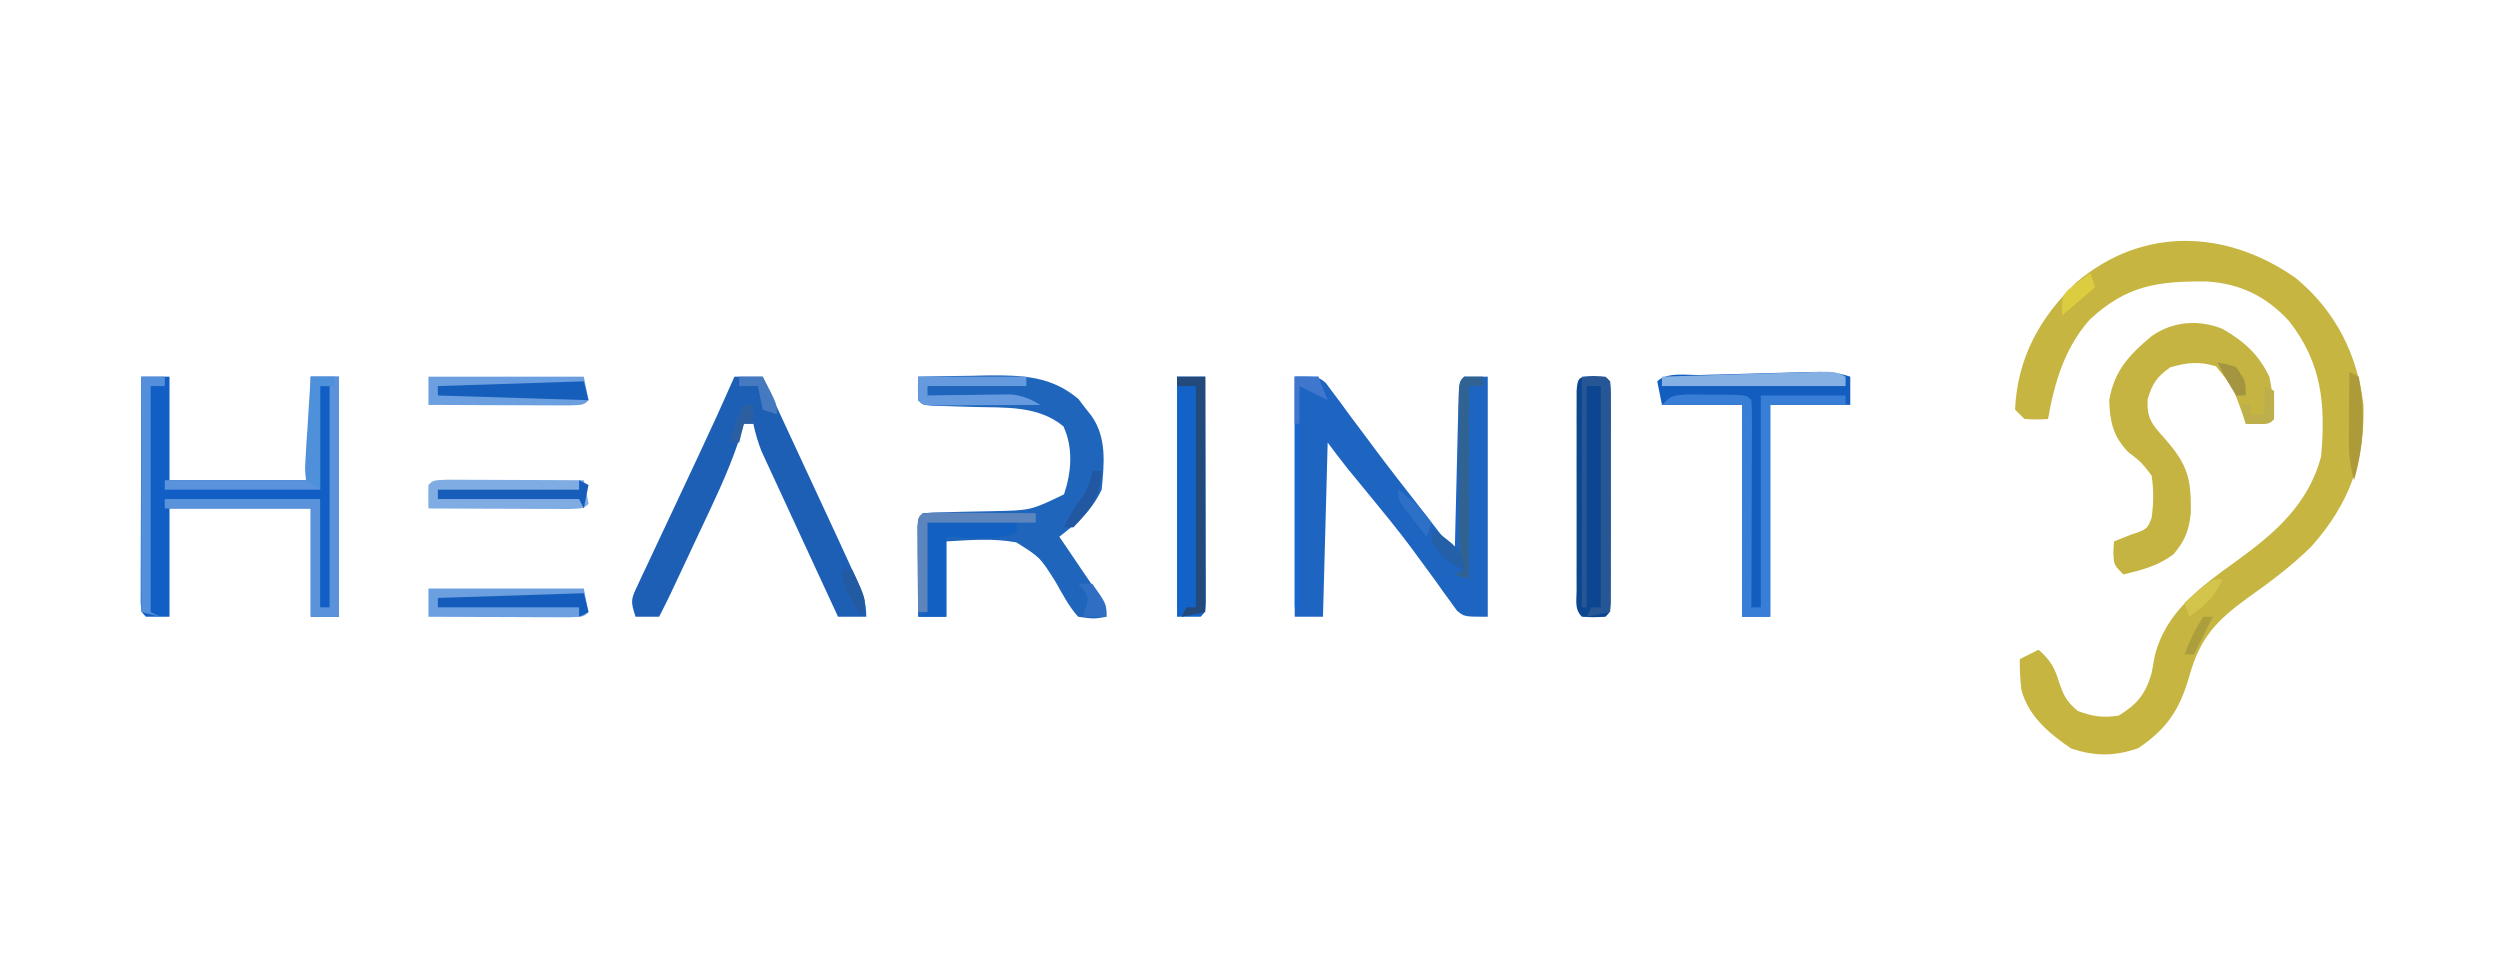 <?xml version="1.0" encoding="UTF-8"?>
<svg version="1.1" xmlns="http://www.w3.org/2000/svg" width="531" height="204">
<path d="M0 0 C8.381 6.886 13.099 16.229 14.375 26.938 C14.698 38.91 11.28 48.023 3.375 56.938 C-0.828 61.131 -5.476 64.574 -10.312 68 C-16.919 72.799 -20.313 76.429 -22.562 84.375 C-24.618 91.616 -27.286 95.687 -33.5 99.875 C-38.565 101.597 -42.605 101.597 -47.688 99.938 C-52.378 96.744 -56.798 93.081 -58.289 87.414 C-58.53 85.234 -58.661 83.129 -58.625 80.938 C-56.645 79.948 -56.645 79.948 -54.625 78.938 C-52.159 81.118 -51.166 82.795 -50.25 85.938 C-49.211 88.865 -48.738 89.84 -46.312 91.938 C-43.089 93.137 -41.038 93.435 -37.625 92.938 C-33.646 90.496 -31.937 88.378 -30.625 83.938 C-30.285 82.081 -30.285 82.081 -29.938 80.188 C-27.606 70.842 -20.015 65.429 -12.562 60.062 C-4.295 54.082 2.625 48.047 5.375 37.938 C6.361 26.879 5.573 18.072 -1.438 9.125 C-6.205 3.923 -11.759 1.185 -18.797 0.734 C-29.316 0.597 -35.992 1.568 -43.801 8.855 C-49.127 14.935 -51.239 22.127 -52.625 29.938 C-55 30.062 -55 30.062 -57.625 29.938 C-58.285 29.277 -58.945 28.617 -59.625 27.938 C-59.147 17.01 -54.389 8.378 -46.625 0.938 C-32.534 -11.067 -14.648 -10.301 0 0 Z " fill="#C6B541" transform="translate(487.625,59.062)"/>
<path d="M0 0 C5 0 5 0 6.631 1.367 C7.102 2.006 7.573 2.646 8.059 3.305 C8.875 4.386 8.875 4.386 9.708 5.489 C10.279 6.276 10.85 7.064 11.438 7.875 C12.669 9.517 13.901 11.159 15.133 12.801 C16.081 14.08 16.081 14.08 17.048 15.385 C20.239 19.66 23.529 23.858 26.812 28.062 C27.417 28.842 28.021 29.621 28.644 30.423 C29.201 31.141 29.758 31.858 30.332 32.598 C30.824 33.232 31.316 33.866 31.823 34.52 C32.924 35.962 32.924 35.962 34 37 C34.038 35.372 34.038 35.372 34.076 33.711 C34.17 29.699 34.27 25.686 34.372 21.674 C34.416 19.935 34.457 18.196 34.497 16.456 C34.555 13.962 34.619 11.467 34.684 8.973 C34.7 8.19 34.717 7.408 34.734 6.602 C34.886 1.114 34.886 1.114 36 0 C37.65 0 39.3 0 41 0 C41 16.83 41 33.66 41 51 C36 51 36 51 34.445 49.693 C34.01 49.083 33.574 48.473 33.125 47.844 C32.621 47.158 32.117 46.473 31.597 45.766 C31.07 45.018 30.543 44.271 30 43.5 C28.859 41.942 27.716 40.386 26.57 38.832 C25.985 38.032 25.4 37.233 24.798 36.409 C21.937 32.576 18.913 28.881 15.875 25.188 C14.809 23.89 13.744 22.592 12.68 21.293 C12.01 20.481 12.01 20.481 11.328 19.653 C9.842 17.803 8.424 15.899 7 14 C6.67 26.21 6.34 38.42 6 51 C4.02 51 2.04 51 0 51 C0 34.17 0 17.34 0 0 Z " fill="#1E65C2" transform="translate(275,80)"/>
<path d="M0 0 C1.98 0 3.96 0 6 0 C6 7.26 6 14.52 6 22 C15.9 22 25.8 22 36 22 C36 14.74 36 7.48 36 0 C37.98 0 39.96 0 42 0 C42 16.83 42 33.66 42 51 C40.02 51 38.04 51 36 51 C36 43.41 36 35.82 36 28 C26.1 28 16.2 28 6 28 C6 35.59 6 43.18 6 51 C4.35 51 2.7 51 1 51 C0 50 0 50 -0.12 47.982 C-0.118 47.096 -0.116 46.21 -0.114 45.297 C-0.113 44.296 -0.113 43.295 -0.113 42.263 C-0.108 41.175 -0.103 40.086 -0.098 38.965 C-0.096 37.856 -0.095 36.748 -0.093 35.606 C-0.088 32.05 -0.075 28.494 -0.062 24.938 C-0.057 22.533 -0.053 20.129 -0.049 17.725 C-0.038 11.816 -0.021 5.908 0 0 Z " fill="#115EC4" transform="translate(30,80)"/>
<path d="M0 0 C3.833 -0.088 7.666 -0.141 11.5 -0.188 C13.116 -0.225 13.116 -0.225 14.766 -0.264 C21.996 -0.33 28.302 -0.15 34.059 4.754 C34.741 5.649 34.741 5.649 35.438 6.562 C35.911 7.162 36.384 7.761 36.871 8.379 C40.128 13.055 39.518 18.505 39 24 C36.793 28.578 33.943 30.914 30 34 C30.722 35.06 31.444 36.119 32.188 37.211 C33.125 38.599 34.063 39.987 35 41.375 C35.477 42.074 35.954 42.772 36.445 43.492 C37.122 44.498 37.122 44.498 37.812 45.523 C38.441 46.45 38.441 46.45 39.082 47.396 C40 49 40 49 40 51 C37.301 51.465 37.301 51.465 34 51 C31.999 48.779 30.671 46.147 29.188 43.562 C25.917 38.357 25.917 38.357 20.837 35.191 C15.731 34.292 11.283 34.704 6 35 C6 40.28 6 45.56 6 51 C4.02 51 2.04 51 0 51 C-0.029 47.521 -0.047 44.042 -0.062 40.562 C-0.071 39.569 -0.079 38.576 -0.088 37.553 C-0.091 36.608 -0.094 35.664 -0.098 34.691 C-0.103 33.817 -0.108 32.942 -0.114 32.041 C0 30 0 30 1 29 C2.709 28.879 4.423 28.82 6.137 28.789 C7.189 28.761 8.242 28.732 9.326 28.703 C11.547 28.651 13.769 28.607 15.99 28.57 C23.937 28.403 23.937 28.403 31 25 C32.576 20.273 32.997 15.161 30.875 10.562 C25.485 6.071 18.33 6.614 11.688 6.438 C9.691 6.378 7.695 6.314 5.699 6.246 C4.821 6.222 3.943 6.198 3.038 6.174 C1 6 1 6 0 5 C-0.041 3.334 -0.043 1.666 0 0 Z " fill="#1F65BC" transform="translate(195,80)"/>
<path d="M0 0 C1.98 0 3.96 0 6 0 C8.652 5.71 11.303 11.421 13.953 17.133 C14.854 19.073 15.755 21.014 16.656 22.955 C17.955 25.752 19.253 28.55 20.551 31.348 C21.151 32.639 21.151 32.639 21.763 33.956 C22.85 36.3 23.928 38.649 25 41 C25.311 41.677 25.622 42.353 25.943 43.05 C27.215 45.893 28 47.846 28 51 C26.02 51 24.04 51 22 51 C19.593 45.806 17.19 40.61 14.792 35.412 C13.975 33.644 13.158 31.877 12.339 30.11 C11.161 27.57 9.988 25.027 8.816 22.484 C8.45 21.696 8.083 20.907 7.705 20.094 C7.195 18.984 7.195 18.984 6.674 17.851 C6.374 17.202 6.075 16.554 5.766 15.886 C4.978 13.946 4.459 12.041 4 10 C3.34 10 2.68 10 2 10 C1.64 11.19 1.281 12.38 0.91 13.605 C-1.36 20.412 -4.506 26.834 -7.562 33.312 C-8.159 34.586 -8.754 35.86 -9.35 37.135 C-13.868 46.79 -13.868 46.79 -16 51 C-17.65 51 -19.3 51 -21 51 C-22.134 47.598 -21.967 47.289 -20.525 44.222 C-20.177 43.471 -19.83 42.719 -19.472 41.945 C-19.085 41.135 -18.699 40.326 -18.301 39.492 C-17.909 38.652 -17.518 37.812 -17.115 36.947 C-15.856 34.252 -14.585 31.563 -13.312 28.875 C-12.474 27.086 -11.636 25.297 -10.799 23.508 C-9.61 20.967 -8.421 18.426 -7.223 15.889 C-4.741 10.625 -2.342 5.328 0 0 Z " fill="#1C5FB5" transform="translate(156,80)"/>
<path d="M0 0 C4.496 2.622 7.544 5.319 9.84 10.094 C10.468 13.09 10.872 16.029 10.84 19.094 C9.84 20.094 9.84 20.094 7.277 20.156 C6.473 20.136 5.669 20.115 4.84 20.094 C4.609 19.407 4.378 18.72 4.141 18.012 C2.169 12.439 2.169 12.439 -1.473 7.906 C-5.127 6.801 -7.488 7.092 -11.16 8.094 C-14.076 10.165 -14.978 11.486 -16.004 14.91 C-16.209 19.084 -15.016 20.263 -12.285 23.344 C-7.468 28.882 -6.731 31.667 -6.828 39.039 C-7.232 42.753 -8.054 44.92 -10.449 47.758 C-13.624 50.236 -17.282 51.207 -21.16 52.094 C-23.16 50.094 -23.16 50.094 -23.285 47.469 C-23.244 46.685 -23.203 45.901 -23.16 45.094 C-22.026 44.64 -20.891 44.186 -19.723 43.719 C-16.113 42.523 -16.113 42.523 -15.16 40.094 C-14.74 37.035 -14.678 34.147 -15.16 31.094 C-17.369 28.218 -17.369 28.218 -20.16 26.094 C-23.368 22.657 -24.004 19.787 -24.16 15.094 C-23.113 8.837 -19.865 5.405 -15.098 1.441 C-10.587 -1.696 -5.012 -2.103 0 0 Z " fill="#C5B441" transform="translate(472.16,69.906)"/>
<path d="M0 0 C0 1.98 0 3.96 0 6 C-5.61 6 -11.22 6 -17 6 C-17 20.85 -17 35.7 -17 51 C-18.98 51 -20.96 51 -23 51 C-23 36.15 -23 21.3 -23 6 C-28.61 6 -34.22 6 -40 6 C-40.33 4.35 -40.66 2.7 -41 1 C-38.954 -1.046 -34.733 -0.281 -31.914 -0.352 C-31.101 -0.375 -30.289 -0.398 -29.451 -0.422 C-27.728 -0.469 -26.005 -0.515 -24.281 -0.558 C-21.643 -0.625 -19.005 -0.702 -16.367 -0.781 C-14.695 -0.826 -13.023 -0.87 -11.352 -0.914 C-10.561 -0.938 -9.77 -0.962 -8.955 -0.986 C-5.68 -1.061 -3.134 -1.045 0 0 Z " fill="#125DBD" transform="translate(393,80)"/>
<path d="M0 0 C2.5 0.125 2.5 0.125 3.5 1.125 C3.598 2.654 3.628 4.188 3.629 5.721 C3.633 6.698 3.636 7.676 3.639 8.683 C3.637 9.747 3.635 10.811 3.633 11.906 C3.634 12.99 3.635 14.074 3.636 15.191 C3.636 17.487 3.635 19.784 3.63 22.081 C3.625 25.61 3.63 29.139 3.637 32.668 C3.636 34.893 3.635 37.118 3.633 39.344 C3.635 40.407 3.637 41.471 3.639 42.567 C3.634 44.033 3.634 44.033 3.629 45.529 C3.628 46.827 3.628 46.827 3.627 48.151 C3.5 50.125 3.5 50.125 2.5 51.125 C0 51.25 0 51.25 -2.5 51.125 C-4.114 49.511 -3.627 47.76 -3.629 45.529 C-3.633 44.552 -3.636 43.574 -3.639 42.567 C-3.637 41.503 -3.635 40.439 -3.633 39.344 C-3.634 38.26 -3.635 37.176 -3.636 36.059 C-3.636 33.763 -3.635 31.466 -3.63 29.169 C-3.625 25.64 -3.63 22.111 -3.637 18.582 C-3.636 16.357 -3.635 14.132 -3.633 11.906 C-3.635 10.843 -3.637 9.779 -3.639 8.683 C-3.636 7.706 -3.633 6.728 -3.629 5.721 C-3.629 4.855 -3.628 3.99 -3.627 3.099 C-3.434 0.104 -3.013 0.151 0 0 Z " fill="#0C4691" transform="translate(338.5,79.875)"/>
<path d="M0 0 C1.98 0 3.96 0 6 0 C6 16.83 6 33.66 6 51 C4.02 51 2.04 51 0 51 C0 43.41 0 35.82 0 28 C-10.23 28 -20.46 28 -31 28 C-31 27.34 -31 26.68 -31 26 C-20.11 26 -9.22 26 2 26 C2 33.59 2 41.18 2 49 C2.66 49 3.32 49 4 49 C4 33.49 4 17.98 4 2 C3.34 2 2.68 2 2 2 C2 9.26 2 16.52 2 24 C-8.89 24 -19.78 24 -31 24 C-31 23.34 -31 22.68 -31 22 C-20.77 22 -10.54 22 0 22 C0 14.74 0 7.48 0 0 Z " fill="#5A93DC" transform="translate(66,80)"/>
<path d="M0 0 C1.98 0 3.96 0 6 0 C6.025 7.102 6.043 14.205 6.055 21.307 C6.06 23.726 6.067 26.144 6.075 28.562 C6.088 32.03 6.093 35.497 6.098 38.965 C6.103 40.053 6.108 41.142 6.113 42.263 C6.113 43.264 6.113 44.265 6.114 45.297 C6.116 46.183 6.118 47.069 6.12 47.982 C6 50 6 50 5 51 C3.35 51 1.7 51 0 51 C0 34.17 0 17.34 0 0 Z " fill="#1262C8" transform="translate(250,80)"/>
<path d="M0 0 C1.468 0.004 2.935 0.019 4.402 0.043 C5.148 0.044 5.894 0.044 6.662 0.045 C12.2 0.09 12.2 0.09 13.34 1.23 C13.433 2.612 13.457 3.998 13.453 5.383 C13.453 6.264 13.453 7.145 13.453 8.052 C13.448 9.01 13.443 9.967 13.438 10.953 C13.436 11.928 13.435 12.904 13.433 13.908 C13.428 17.037 13.415 20.165 13.402 23.293 C13.397 25.408 13.393 27.523 13.389 29.639 C13.378 34.836 13.361 40.033 13.34 45.23 C14 45.23 14.66 45.23 15.34 45.23 C15.34 30.38 15.34 15.53 15.34 0.23 C21.28 0.23 27.22 0.23 33.34 0.23 C33.34 0.89 33.34 1.55 33.34 2.23 C28.06 2.23 22.78 2.23 17.34 2.23 C17.34 17.08 17.34 31.93 17.34 47.23 C15.36 47.23 13.38 47.23 11.34 47.23 C11.34 32.38 11.34 17.53 11.34 2.23 C5.73 2.23 0.12 2.23 -5.66 2.23 C-3.66 0.23 -3.66 0.23 0 0 Z " fill="#387DD6" transform="translate(358.66,83.77)"/>
<path d="M0 0 C10.89 0 21.78 0 33 0 C33.495 2.475 33.495 2.475 34 5 C33 6 33 6 29.857 6.114 C28.466 6.113 27.075 6.108 25.684 6.098 C24.953 6.096 24.221 6.095 23.468 6.093 C21.125 6.088 18.781 6.075 16.438 6.062 C14.852 6.057 13.267 6.053 11.682 6.049 C7.788 6.038 3.894 6.021 0 6 C0 4.02 0 2.04 0 0 Z " fill="#6B9FE0" transform="translate(91,125)"/>
<path d="M0 0 C10.89 0 21.78 0 33 0 C33.495 2.475 33.495 2.475 34 5 C33 6 33 6 29.857 6.114 C28.466 6.113 27.075 6.108 25.684 6.098 C24.953 6.096 24.221 6.095 23.468 6.093 C21.125 6.088 18.781 6.075 16.438 6.062 C14.852 6.057 13.267 6.053 11.682 6.049 C7.788 6.038 3.894 6.021 0 6 C0 4.02 0 2.04 0 0 Z " fill="#6C9FE0" transform="translate(91,80)"/>
<path d="M0 0 C1.349 0 2.698 0.006 4.047 0.016 C5.11 0.018 5.11 0.018 6.195 0.02 C8.467 0.026 10.739 0.038 13.011 0.051 C14.549 0.056 16.086 0.061 17.623 0.065 C21.398 0.076 25.174 0.093 28.949 0.114 C29.331 1.77 29.663 3.438 29.949 5.114 C28.949 6.114 28.949 6.114 25.806 6.227 C24.415 6.227 23.024 6.221 21.633 6.211 C20.902 6.21 20.17 6.208 19.417 6.207 C17.074 6.201 14.73 6.189 12.386 6.176 C10.801 6.171 9.216 6.166 7.631 6.162 C3.737 6.151 -0.157 6.134 -4.051 6.114 C-4.094 4.447 -4.092 2.78 -4.051 1.114 C-3.051 0.114 -3.051 0.114 0 0 Z " fill="#7FACE2" transform="translate(95.051,101.886)"/>
<path d="M0 0 C1.65 0 3.3 0 5 0 C6 1 6 1 6.12 2.98 C6.118 3.849 6.116 4.717 6.114 5.612 C6.113 7.083 6.113 7.083 6.113 8.584 C6.108 9.651 6.103 10.717 6.098 11.816 C6.096 12.903 6.095 13.989 6.093 15.108 C6.088 18.593 6.075 22.078 6.062 25.562 C6.057 27.919 6.053 30.275 6.049 32.631 C6.038 38.421 6.021 44.21 6 50 C3.525 50.495 3.525 50.495 1 51 C1.33 50.34 1.66 49.68 2 49 C2.66 49 3.32 49 4 49 C4 33.49 4 17.98 4 2 C3.01 2 2.02 2 1 2 C1 17.51 1 33.02 1 49 C0.67 49 0.34 49 0 49 C0 32.83 0 16.66 0 0 Z " fill="#265693" transform="translate(336,80)"/>
<path d="M0 0 C6.27 0 12.54 0 19 0 C19 0.66 19 1.32 19 2 C14.738 4.131 8.592 3.045 4 3 C4 8.61 4 14.22 4 20 C2.02 20 0.04 20 -2 20 C-1.34 19.67 -0.68 19.34 0 19 C0 12.73 0 6.46 0 0 Z " fill="#1360C3" transform="translate(197,111)"/>
<path d="M0 0 C1.98 0 3.96 0 6 0 C6 16.5 6 33 6 50 C3.525 50.495 3.525 50.495 1 51 C1.33 50.34 1.66 49.68 2 49 C2.66 49 3.32 49 4 49 C4 33.49 4 17.98 4 2 C2.68 2 1.36 2 0 2 C0 1.34 0 0.68 0 0 Z " fill="#244A7B" transform="translate(250,80)"/>
<path d="M0 0 C1.65 0 3.3 0 5 0 C5 0.66 5 1.32 5 2 C4.01 2 3.02 2 2 2 C2 17.84 2 33.68 2 50 C2.66 50.33 3.32 50.66 4 51 C2.68 50.67 1.36 50.34 0 50 C0 33.5 0 17 0 0 Z " fill="#548FDB" transform="translate(30,80)"/>
<path d="M0 0 C7.59 0 15.18 0 23 0 C23 0.66 23 1.32 23 2 C16.07 2 9.14 2 2 2 C2 2.66 2 3.32 2 4 C2.585 3.99 3.17 3.979 3.772 3.968 C6.432 3.927 9.091 3.901 11.75 3.875 C12.67 3.858 13.591 3.841 14.539 3.824 C15.873 3.815 15.873 3.815 17.234 3.805 C18.051 3.794 18.868 3.784 19.71 3.773 C22.219 4.022 23.834 4.743 26 6 C21.854 6.029 17.708 6.047 13.562 6.062 C11.786 6.075 11.786 6.075 9.975 6.088 C8.85 6.091 7.725 6.094 6.566 6.098 C5.003 6.106 5.003 6.106 3.408 6.114 C1 6 1 6 0 5 C0 3.35 0 1.7 0 0 Z " fill="#659BDE" transform="translate(195,80)"/>
<path d="M0 0 C1.32 0 2.64 0 4 0 C4 0.66 4 1.32 4 2 C3.01 2 2.02 2 1 2 C1 15.53 1 29.06 1 43 C0.01 42.67 -0.98 42.34 -2 42 C-1.01 41.505 -1.01 41.505 0 41 C-0.162 40.51 -0.325 40.02 -0.492 39.514 C-1.214 35.942 -1.142 32.399 -1.133 28.77 C-1.134 27.583 -1.134 27.583 -1.136 26.372 C-1.136 24.706 -1.135 23.039 -1.13 21.372 C-1.125 18.811 -1.13 16.25 -1.137 13.689 C-1.136 12.07 -1.135 10.451 -1.133 8.832 C-1.135 8.062 -1.137 7.293 -1.139 6.499 C-1.115 1.115 -1.115 1.115 0 0 Z " fill="#306391" transform="translate(311,80)"/>
<path d="M0 0 C1 0.005 2 0.01 3.031 0.016 C4.111 0.019 5.19 0.022 6.302 0.026 C8.007 0.038 8.007 0.038 9.746 0.051 C11.456 0.058 11.456 0.058 13.201 0.065 C16.028 0.077 18.856 0.093 21.683 0.114 C21.683 0.774 21.683 1.434 21.683 2.114 C14.093 2.114 6.503 2.114 -1.317 2.114 C-1.317 8.384 -1.317 14.654 -1.317 21.114 C-1.977 21.114 -2.637 21.114 -3.317 21.114 C-3.346 17.801 -3.363 14.489 -3.379 11.176 C-3.388 10.23 -3.396 9.285 -3.405 8.311 C-3.408 7.412 -3.411 6.513 -3.414 5.586 C-3.42 4.754 -3.425 3.921 -3.43 3.063 C-3.263 0.186 -2.881 0.141 0 0 Z " fill="#5B85BC" transform="translate(198.317,108.886)"/>
<path d="M0 0 C0 0.66 0 1.32 0 2 C-12.87 2 -25.74 2 -39 2 C-39 1.34 -39 0.68 -39 0 C-33.767 -0.167 -28.535 -0.328 -23.302 -0.482 C-21.521 -0.536 -19.74 -0.591 -17.959 -0.648 C-15.402 -0.73 -12.846 -0.805 -10.289 -0.879 C-9.49 -0.906 -8.691 -0.933 -7.868 -0.961 C-2.228 -1.114 -2.228 -1.114 0 0 Z " fill="#84B0E3" transform="translate(392,80)"/>
<path d="M0 0 C0.66 0.33 1.32 0.66 2 1 C1.67 2.65 1.34 4.3 1 6 C0.67 5.34 0.34 4.68 0 4 C-9.9 4 -19.8 4 -30 4 C-30 3.34 -30 2.68 -30 2 C-20.1 2 -10.2 2 0 2 C0 1.34 0 0.68 0 0 Z " fill="#175EBA" transform="translate(123,102)"/>
<path d="M0 0 C0.33 1.32 0.66 2.64 1 4 C-9.56 3.67 -20.12 3.34 -31 3 C-31 2.34 -31 1.68 -31 1 C-15.655 0.505 -15.655 0.505 0 0 Z " fill="#155EBC" transform="translate(124,81)"/>
<path d="M0 0 C0.33 1.32 0.66 2.64 1 4 C0.01 4.495 0.01 4.495 -1 5 C-1 4.34 -1 3.68 -1 3 C-10.9 3 -20.8 3 -31 3 C-31 2.34 -31 1.68 -31 1 C-15.655 0.505 -15.655 0.505 0 0 Z " fill="#135CBC" transform="translate(124,126)"/>
<path d="M0 0 C1.65 0 3.3 0 5 0 C5.66 1.65 6.32 3.3 7 5 C5.02 4.01 3.04 3.02 1 2 C1 17.51 1 33.02 1 49 C0.67 49 0.34 49 0 49 C0 32.83 0 16.66 0 0 Z " fill="#1966CE" transform="translate(275,80)"/>
<path d="M0 0 C1.65 0 3.3 0 5 0 C5 0.66 5 1.32 5 2 C4.01 2 3.02 2 2 2 C2 9.26 2 16.52 2 24 C1.01 23.34 0.02 22.68 -1 22 C-1.249 19.753 -1.249 19.753 -1.074 16.992 C-0.992 15.513 -0.992 15.513 -0.908 14.004 C-0.835 12.971 -0.763 11.939 -0.688 10.875 C-0.626 9.835 -0.565 8.794 -0.502 7.723 C-0.348 5.147 -0.18 2.574 0 0 Z " fill="#4E90D9" transform="translate(66,80)"/>
<path d="M0 0 C0.99 0.495 0.99 0.495 2 1 C3.412 8.651 3.143 15.564 1 23 C0.158 20.075 -0.118 17.493 -0.098 14.453 C-0.094 13.609 -0.091 12.764 -0.088 11.895 C-0.08 11.022 -0.071 10.149 -0.062 9.25 C-0.058 8.362 -0.053 7.474 -0.049 6.559 C-0.037 4.372 -0.021 2.186 0 0 Z " fill="#AD9B3A" transform="translate(499,79)"/>
<path d="M0 0 C0.66 0 1.32 0 2 0 C1.599 5.619 -0.18 8.087 -4 12 C-4.66 12 -5.32 12 -6 12 C-4.974 9.79 -3.943 7.927 -2.438 6 C-0.968 3.956 -0.438 2.455 0 0 Z " fill="#2257A2" transform="translate(232,100)"/>
<path d="M0 0 C-1.491 3.795 -3.757 5.61 -7 8 C-7.33 7.01 -7.66 6.02 -8 5 C-2.25 0 -2.25 0 0 0 Z " fill="#D3C54C" transform="translate(472,123)"/>
<path d="M0 0 C0.33 0.99 0.66 1.98 1 3 C-1.31 4.98 -3.62 6.96 -6 9 C-6 5 -6 5 -4.688 3.516 C-3.125 2.344 -1.562 1.172 0 0 Z " fill="#DCCC40" transform="translate(444,58)"/>
<path d="M0 0 C0.66 0.33 1.32 0.66 2 1 C2.043 3 2.041 5 2 7 C1 8 1 8 -1.562 8.062 C-2.367 8.042 -3.171 8.021 -4 8 C-4.33 6.68 -4.66 5.36 -5 4 C-4.34 4 -3.68 4 -3 4 C-3 4.66 -3 5.32 -3 6 C-2.01 6 -1.02 6 0 6 C0 4.02 0 2.04 0 0 Z " fill="#BDAF4B" transform="translate(481,82)"/>
<path d="M0 0 C1.65 0 3.3 0 5 0 C5.66 1.65 6.32 3.3 7 5 C5.02 4.01 3.04 3.02 1 2 C1 4.64 1 7.28 1 10 C0.67 10 0.34 10 0 10 C0 6.7 0 3.4 0 0 Z " fill="#3F77CD" transform="translate(275,80)"/>
<path d="M0 0 C1.65 0 3.3 0 5 0 C8 5.75 8 5.75 8 8 C7.01 7.67 6.02 7.34 5 7 C4.67 5.35 4.34 3.7 4 2 C2.68 2 1.36 2 0 2 C0 1.34 0 0.68 0 0 Z " fill="#467AC0" transform="translate(157,80)"/>
<path d="M0 0 C0.99 0 1.98 0 3 0 C6 4.222 6 4.222 6 7 C4.35 7 2.7 7 1 7 C1.206 6.402 1.413 5.804 1.625 5.188 C2.307 2.715 2.307 2.715 0 0 Z " fill="#2F6EC2" transform="translate(229,124)"/>
<path d="M0 0 C0.66 0 1.32 0 2 0 C5.125 6.625 5.125 6.625 4 10 C0 3.375 0 3.375 0 0 Z " fill="#225BA1" transform="translate(179,121)"/>
<path d="M0 0 C5.785 4.431 5.785 4.431 6.875 7.312 C6.937 8.148 6.937 8.148 7 9 C3.646 7.612 1.887 6.114 0 3 C0 2.01 0 1.02 0 0 Z " fill="#2460A7" transform="translate(304,112)"/>
<path d="M0 0 C2.908 2.219 4.953 3.93 7 7 C6.67 7.99 6.34 8.98 6 10 C4.994 8.713 3.996 7.42 3 6.125 C2.443 5.406 1.886 4.686 1.312 3.945 C0 2 0 2 0 0 Z " fill="#2D70C7" transform="translate(297,104)"/>
<path d="M0 0 C0.66 0 1.32 0 2 0 C2 1.32 2 2.64 2 4 C1.34 4 0.68 4 0 4 C-0.33 5.32 -0.66 6.64 -1 8 C-1.66 8 -2.32 8 -3 8 C-1.125 2.25 -1.125 2.25 0 0 Z " fill="#2C5FA1" transform="translate(158,86)"/>
<path d="M0 0 C0.66 0 1.32 0 2 0 C0.667 2.667 -0.667 5.333 -2 8 C-2.66 8 -3.32 8 -4 8 C-2.875 5.028 -1.777 2.666 0 0 Z " fill="#AB9E3C" transform="translate(468,131)"/>
<path d="M0 0 C1.875 0.312 1.875 0.312 4 1 C6 4 6 4 6 7 C5.34 7 4.68 7 4 7 C2.505 4.727 1.216 2.432 0 0 Z " fill="#A49641" transform="translate(471,77)"/>
</svg>
